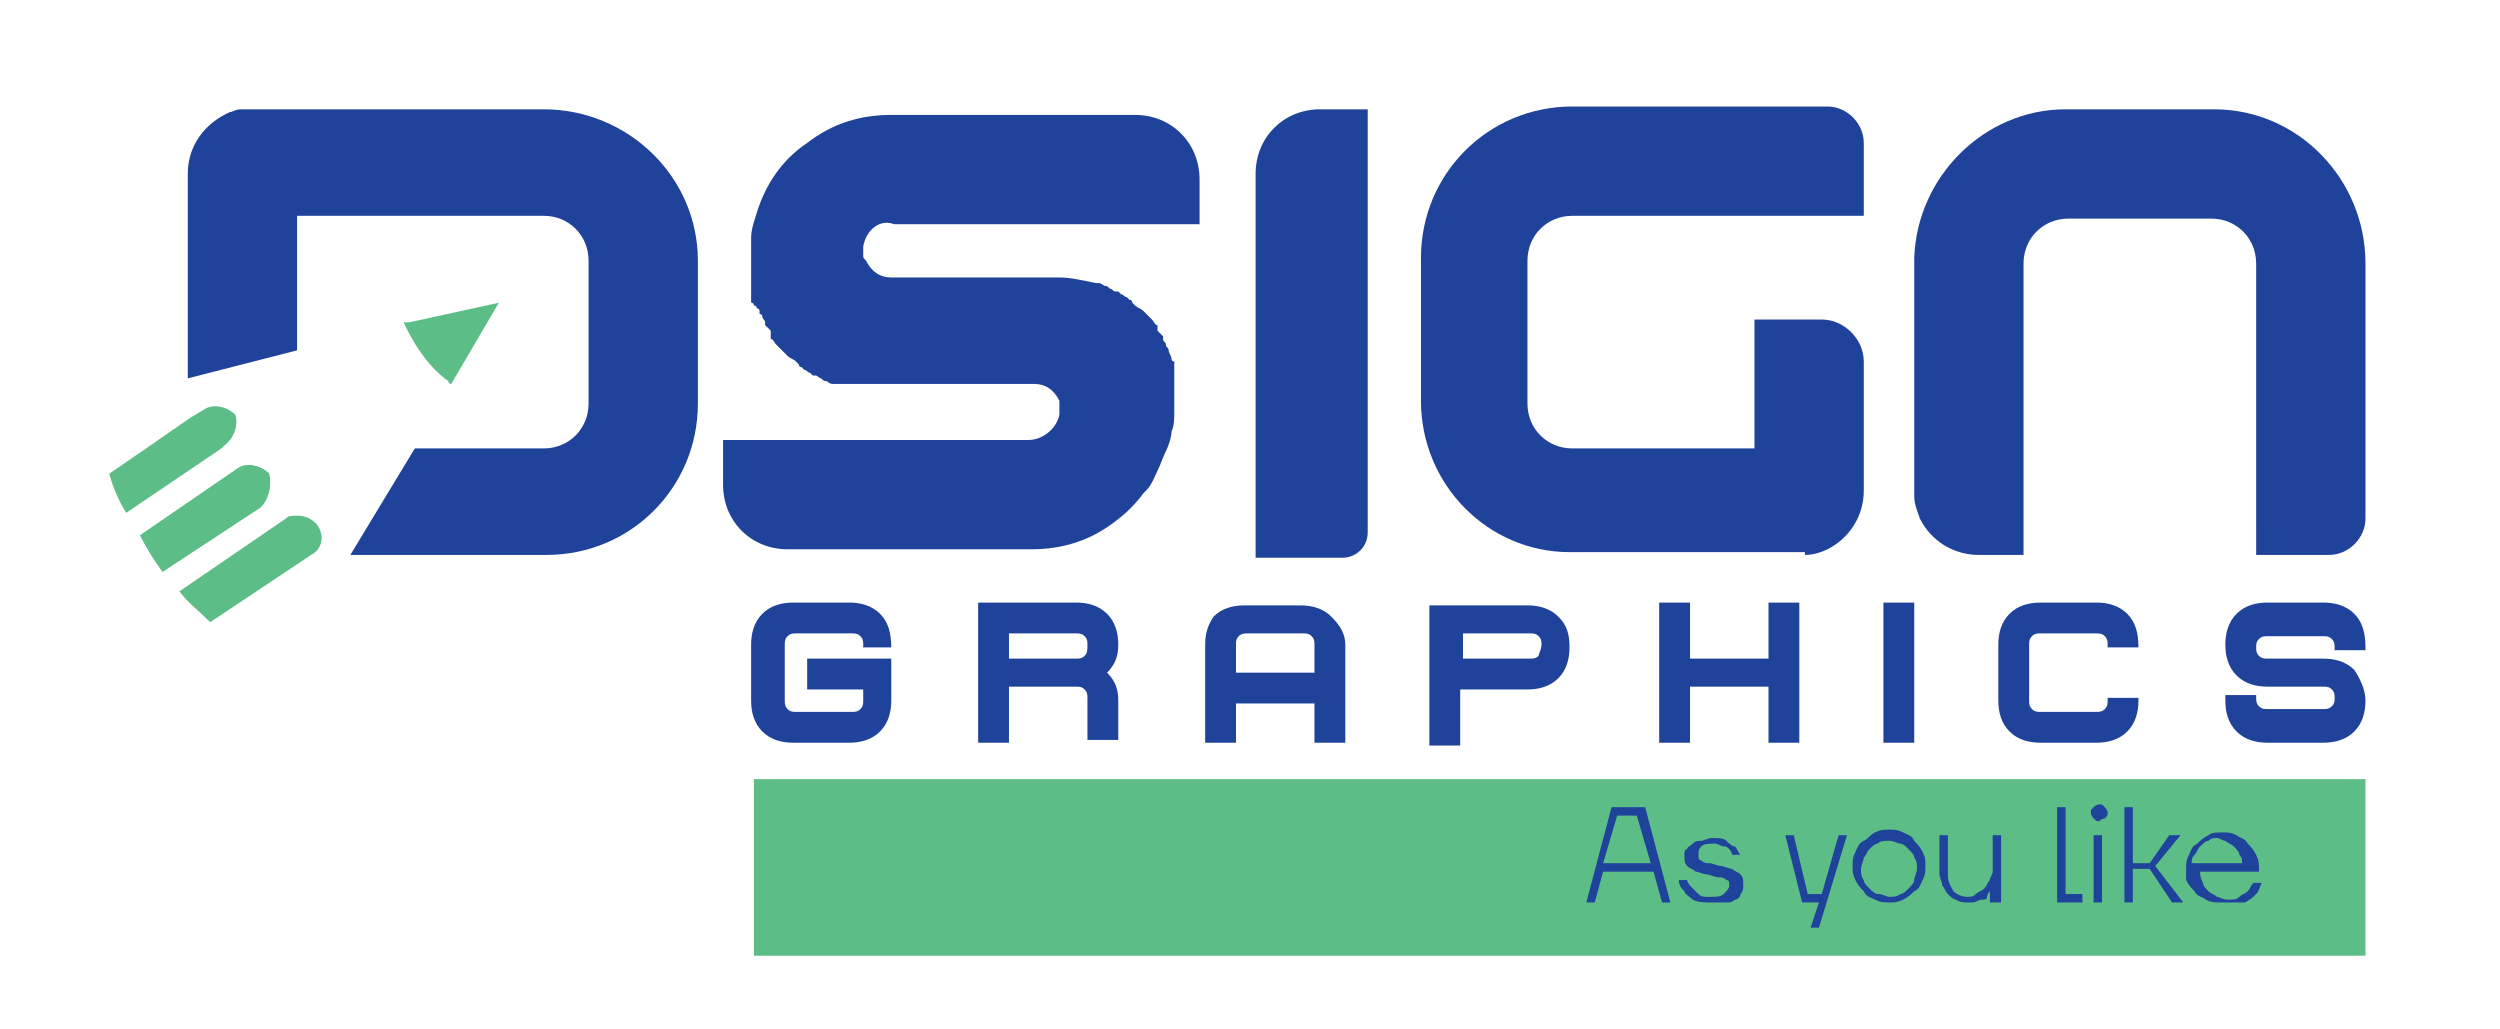 <?xml version="1.0" encoding="utf-8"?>
<!-- Generator: Adobe Illustrator 26.0.2, SVG Export Plug-In . SVG Version: 6.00 Build 0)  -->
<svg version="1.1" id="Layer_1" xmlns="http://www.w3.org/2000/svg" xmlns:xlink="http://www.w3.org/1999/xlink" x="0px" y="0px"
	 viewBox="0 0 89.2 36.7" style="enable-background:new 0 0 89.2 36.7;" xml:space="preserve">
<style type="text/css">
	.st0{clip-path:url(#SVGID_00000053535986660553750100000012481223082567693227_);fill:#5CBE86;}
	.st1{clip-path:url(#SVGID_00000053535986660553750100000012481223082567693227_);}
	.st2{clip-path:url(#SVGID_00000007419722998621631070000005686250722264268468_);fill:#1F429A;}
	.st3{clip-path:url(#SVGID_00000007419722998621631070000005686250722264268468_);fill:#5CBE86;}
</style>
<g>
	<g>
		<defs>
			<rect id="SVGID_1_" x="-0.3" y="0.1" width="89.9" height="37.7"/>
		</defs>
		<clipPath id="SVGID_00000181790228798221937680000001699350127570985613_">
			<use xlink:href="#SVGID_1_"  style="overflow:visible;"/>
		</clipPath>
		
			<rect x="26.9" y="27.8" style="clip-path:url(#SVGID_00000181790228798221937680000001699350127570985613_);fill:#5CBE86;" width="57.5" height="6.3"/>
		<g style="clip-path:url(#SVGID_00000181790228798221937680000001699350127570985613_);">
			<defs>
				<rect id="SVGID_00000176727454340896310410000016671016296339789979_" x="-0.3" y="0.1" width="89.9" height="37.7"/>
			</defs>
			<clipPath id="SVGID_00000176725477614636452680000014699194127596811428_">
				<use xlink:href="#SVGID_00000176727454340896310410000016671016296339789979_"  style="overflow:visible;"/>
			</clipPath>
			<path style="clip-path:url(#SVGID_00000176725477614636452680000014699194127596811428_);fill:#1F429A;" d="M31.8,23.1L31.8,23.1
				c0-0.5-0.1-0.9-0.4-1.2c-0.3-0.3-0.7-0.4-1.1-0.4h-2c-0.4,0-0.8,0.1-1.1,0.4c-0.3,0.3-0.4,0.7-0.4,1.1v2c0,0.4,0.1,0.8,0.4,1.1
				c0.3,0.3,0.7,0.4,1.1,0.4h2c0.4,0,0.8-0.1,1.1-0.4c0.3-0.3,0.4-0.7,0.4-1.1v-1.5h-3v1.1h2V25c0,0.1,0,0.2-0.1,0.3
				c-0.1,0.1-0.2,0.1-0.3,0.1h-2c-0.1,0-0.2,0-0.3-0.1c-0.1-0.1-0.1-0.2-0.1-0.3v-2c0-0.1,0-0.2,0.1-0.3c0.1-0.1,0.2-0.1,0.3-0.1h2
				c0.1,0,0.2,0,0.3,0.1c0.1,0.1,0.1,0.2,0.1,0.3v0.1H31.8z M39.9,23c0-0.4-0.1-0.8-0.4-1.1c-0.3-0.3-0.7-0.4-1.1-0.4h-3.5v5H36v-2
				h2.4c0.1,0,0.2,0,0.3,0.1c0.1,0.1,0.1,0.2,0.1,0.3v1.5h1.1V25c0-0.4-0.1-0.7-0.4-1C39.8,23.7,39.9,23.4,39.9,23 M38.7,23.4
				c-0.1,0.1-0.2,0.1-0.3,0.1H36v-0.9h2.4c0.1,0,0.2,0,0.3,0.1c0.1,0.1,0.1,0.2,0.1,0.3C38.8,23.2,38.8,23.3,38.7,23.4 M47.5,22
				c-0.3-0.3-0.7-0.4-1.1-0.4h-2c-0.4,0-0.8,0.1-1.1,0.4C43.1,22.3,43,22.6,43,23v3.5h1.1v-1.4h2.8v1.4H48V23
				C48,22.6,47.8,22.3,47.5,22 M46.9,24h-2.8v-1c0-0.1,0-0.2,0.1-0.3c0.1-0.1,0.2-0.1,0.3-0.1h2c0.1,0,0.2,0,0.3,0.1
				c0.1,0.1,0.1,0.2,0.1,0.3V24z M55.6,22c-0.3-0.3-0.7-0.4-1.1-0.4h-3.5v5h1.1v-2h2.4c0.4,0,0.8-0.1,1.1-0.4
				c0.3-0.3,0.4-0.7,0.4-1.1C56,22.6,55.9,22.3,55.6,22 M54.9,23.4c-0.1,0.1-0.2,0.1-0.3,0.1h-2.4v-0.9h2.4c0.1,0,0.2,0,0.3,0.1
				c0.1,0.1,0.1,0.2,0.1,0.3C55,23.2,54.9,23.3,54.9,23.4 M63.1,21.5v2h-2.8v-2h-1.1v5h1.1v-2h2.8v2h1.1v-5H63.1z M67.2,26.5h1.1v-5
				h-1.1V26.5z M76.3,23.1L76.3,23.1c0-0.5-0.1-0.9-0.4-1.2c-0.3-0.3-0.7-0.4-1.1-0.4h-2c-0.4,0-0.8,0.1-1.1,0.4
				c-0.3,0.3-0.4,0.7-0.4,1.1v2c0,0.4,0.1,0.8,0.4,1.1c0.3,0.3,0.7,0.4,1.1,0.4h2c0.4,0,0.8-0.1,1.1-0.4c0.3-0.3,0.4-0.7,0.4-1.1
				v-0.1h-1.1V25c0,0.1,0,0.2-0.1,0.3c-0.1,0.1-0.2,0.1-0.3,0.1h-2c-0.1,0-0.2,0-0.3-0.1c-0.1-0.1-0.1-0.2-0.1-0.3v-2
				c0-0.1,0-0.2,0.1-0.3c0.1-0.1,0.2-0.1,0.3-0.1h2c0.1,0,0.2,0,0.3,0.1c0.1,0.1,0.1,0.2,0.1,0.3v0.1H76.3z M84.4,23.1L84.4,23.1
				c0-0.5-0.1-0.9-0.4-1.2c-0.3-0.3-0.7-0.4-1.1-0.4h-2c-0.4,0-0.8,0.1-1.1,0.4c-0.3,0.3-0.4,0.7-0.4,1.1c0,0.4,0.1,0.8,0.4,1.1
				c0.3,0.3,0.7,0.4,1.1,0.4h2c0.1,0,0.2,0,0.3,0.1c0.1,0.1,0.1,0.2,0.1,0.3c0,0.1,0,0.2-0.1,0.3c-0.1,0.1-0.2,0.1-0.3,0.1h-2
				c-0.1,0-0.2,0-0.3-0.1c-0.1-0.1-0.1-0.2-0.1-0.3v-0.1h-1.1V25c0,0.4,0.1,0.8,0.4,1.1c0.3,0.3,0.7,0.4,1.1,0.4h2
				c0.4,0,0.8-0.1,1.1-0.4c0.3-0.3,0.4-0.7,0.4-1.1c0-0.4-0.2-0.8-0.4-1.1c-0.3-0.3-0.7-0.4-1.1-0.4h-2c-0.1,0-0.2,0-0.3-0.1
				c-0.1-0.1-0.1-0.2-0.1-0.3c0-0.1,0-0.2,0.1-0.3c0.1-0.1,0.2-0.1,0.3-0.1h2c0.1,0,0.2,0,0.3,0.1c0.1,0.1,0.1,0.2,0.1,0.3v0.1H84.4
				z"/>
			<path style="clip-path:url(#SVGID_00000176725477614636452680000014699194127596811428_);fill:#5CBE86;" d="M9.3,18.1l-3.5,2.3
				C5.5,20,5.2,19.5,5,19.1l3.5-2.4c0.3-0.2,0.8-0.1,1.1,0.2C9.7,17.3,9.6,17.8,9.3,18.1"/>
			<polygon style="clip-path:url(#SVGID_00000176725477614636452680000014699194127596811428_);fill:#5CBE86;" points="14.6,11.5 
				14.6,11.5 14.4,11.6 14.6,11.5 			"/>
			<path style="clip-path:url(#SVGID_00000176725477614636452680000014699194127596811428_);fill:#5CBE86;" d="M17.8,10.8l-1.7,2.9
				c0,0-0.1,0-0.1-0.1v0c-0.3-0.2-1-0.8-1.6-2.1l0,0l0.2,0v0L17.8,10.8z"/>
			<path style="clip-path:url(#SVGID_00000176725477614636452680000014699194127596811428_);fill:#5CBE86;" d="M8,15.9L7.9,16
				l-3.4,2.3c0,0,0,0,0,0c-0.3-0.5-0.5-1-0.6-1.4l1.6-1.1l1.3-0.9l0.5-0.3c0.3-0.2,0.8-0.1,1.1,0.2C8.5,15.1,8.4,15.6,8,15.9"/>
			<path style="clip-path:url(#SVGID_00000176725477614636452680000014699194127596811428_);fill:#5CBE86;" d="M9.3,18.1l-3.5,2.3
				C5.5,20,5.2,19.5,5,19.1l3.5-2.4c0.3-0.2,0.8-0.1,1.1,0.2C9.7,17.3,9.6,17.8,9.3,18.1"/>
			<path style="clip-path:url(#SVGID_00000176725477614636452680000014699194127596811428_);fill:#5CBE86;" d="M11.1,19.8L11.1,19.8
				l-3.6,2.4c-0.4-0.4-0.8-0.7-1.1-1.1l3.8-2.6c0.1-0.1,0.2-0.1,0.4-0.1c0.3,0,0.5,0.1,0.7,0.3C11.6,19.1,11.5,19.6,11.1,19.8"/>
			<path style="clip-path:url(#SVGID_00000176725477614636452680000014699194127596811428_);fill:#1F429A;" d="M48.8,3.9V19
				c0,0.5-0.4,0.9-0.9,0.9h-3.1V6.2c0-1.3,1-2.3,2.3-2.3H48.8z"/>
			<path style="clip-path:url(#SVGID_00000176725477614636452680000014699194127596811428_);fill:#1F429A;" d="M30.8,8.8
				c0,0.1,0,0.2,0,0.3c0,0.1,0,0.1,0.1,0.2c0.2,0.4,0.5,0.6,0.9,0.6h6c0.4,0,0.8,0.1,1.3,0.2c0,0,0,0,0,0l0,0l0,0l0,0
				c0,0,0.1,0,0.1,0l0,0c0.1,0,0.2,0.1,0.2,0.1l0,0c0.1,0,0.1,0,0.2,0.1l0,0c0.1,0,0.1,0.1,0.2,0.1l0,0l0.1,0l0,0l0.1,0.1l0,0
				c0.1,0,0.1,0.1,0.2,0.1l0,0l0.1,0.1c0.1,0,0.1,0.1,0.1,0.1l0,0c0,0,0.1,0.1,0.1,0.1l0,0c0.1,0.1,0.2,0.1,0.3,0.2l0,0l0.1,0.1
				l0.1,0.1l0,0l0,0l0,0l0,0l0,0l0.1,0.1l0,0c0.1,0.1,0.1,0.2,0.2,0.2l0,0l0,0.1l0,0l0,0l0,0.1l0,0l0,0l0.1,0.1l0,0l0.1,0.1l0,0
				l0,0.1l0,0c0,0.1,0.1,0.1,0.1,0.2c0,0.1,0.1,0.1,0.1,0.2l0,0c0,0.1,0.1,0.2,0.1,0.3c0,0,0,0,0,0l0,0h0c0,0,0,0.1,0.1,0.1
				c0,0,0,0.1,0,0.1l0,0.1l0,0c0,0,0,0.1,0,0.1c0,0,0,0,0,0c0,0.1,0,0.1,0,0.2c0,0.1,0,0.1,0,0.2c0,0.1,0,0.1,0,0.2
				c0,0.1,0,0.1,0,0.2c0,0.1,0,0.2,0,0.4c0,0,0,0.1,0,0.1c0,0.1,0,0.2,0,0.2c0,0.2,0,0.5-0.1,0.7c0,0.2-0.1,0.5-0.2,0.7
				c-0.1,0.2-0.2,0.5-0.3,0.7c-0.1,0.2-0.2,0.5-0.4,0.7c0,0-0.1,0.1-0.1,0.1c-0.3,0.4-0.6,0.7-1,1c-0.9,0.7-1.9,1-3,1h-8.7
				c-1.3,0-2.3-1-2.3-2.3v-1.6h10.9c0.5,0,1-0.4,1.1-0.9c0,0,0,0,0-0.1c0,0,0,0,0,0c0-0.1,0-0.1,0-0.2c0-0.1,0-0.1,0-0.2
				c0,0,0,0,0,0c0,0,0,0,0,0c-0.2-0.4-0.5-0.6-0.9-0.6h-6l-0.1,0h0l0,0l0,0c-0.1,0-0.1,0-0.1,0l0,0l0,0l0,0l0,0l0,0
				c-0.1,0-0.1,0-0.2,0l0,0l-0.1,0l0,0c0,0-0.1,0-0.2,0l-0.1,0c0,0-0.1,0-0.1,0l0,0c-0.1,0-0.1,0-0.2,0h0c0,0,0,0,0,0l0,0l0,0l0,0
				c0,0-0.1,0-0.1,0l0,0c-0.1,0-0.2-0.1-0.2-0.1l0,0c-0.1,0-0.1,0-0.2-0.1l0,0c-0.1,0-0.1-0.1-0.2-0.1l0,0l-0.1,0l0,0l-0.1-0.1l0,0
				c-0.1,0-0.1-0.1-0.2-0.1l0,0l-0.1-0.1c-0.1,0-0.1-0.1-0.1-0.1l0,0c0,0-0.1-0.1-0.1-0.1l0,0c-0.1-0.1-0.2-0.1-0.3-0.2l0,0
				l-0.1-0.1l-0.1-0.1l0,0l0,0l-0.1-0.1l0,0l-0.1-0.1l0,0c-0.1-0.1-0.1-0.2-0.2-0.2l0-0.1l0-0.1l0,0l0,0l0-0.1l0,0l0,0l-0.1-0.1l0,0
				l-0.1-0.1l0,0l0-0.1l0,0c0-0.1-0.1-0.1-0.1-0.2c0,0,0-0.1-0.1-0.1c0,0,0,0,0,0c0,0,0-0.1,0-0.1l0,0c0,0,0-0.1-0.1-0.1
				c0,0,0-0.1-0.1-0.1l0,0l0,0c0,0,0-0.1-0.1-0.1l0-0.1l0,0l0,0l0-0.1l0,0c0,0,0-0.1,0-0.1c0,0,0,0,0,0c0-0.1,0-0.1,0-0.2
				c0-0.1,0-0.1,0-0.2c0-0.1,0-0.1,0-0.2c0-0.1,0-0.1,0-0.2c0-0.1,0-0.2,0-0.4c0,0,0-0.1,0-0.1c0-0.1,0-0.2,0-0.2c0-0.2,0-0.4,0-0.5
				c0-0.3,0.1-0.6,0.2-0.9c0.3-1,0.9-1.9,1.8-2.5c0.9-0.7,1.9-1,3-1h8.7c1.3,0,2.3,1,2.3,2.3v1.6H31.9C31.4,7.8,30.9,8.2,30.8,8.8"
				/>
			<path style="clip-path:url(#SVGID_00000176725477614636452680000014699194127596811428_);fill:#1F429A;" d="M24.9,9.3v5.1
				c0,3-2.4,5.4-5.4,5.4h-7l2.3-3.8h4.6c0.9,0,1.6-0.7,1.6-1.6V9.3c0-0.9-0.7-1.6-1.6-1.6h-8.8v4.8l-3.9,1V6.2c0-1,0.6-1.8,1.5-2.2
				C8.3,4,8.4,3.9,8.6,3.9h10.8C22.4,3.9,24.9,6.3,24.9,9.3"/>
			<path style="clip-path:url(#SVGID_00000176725477614636452680000014699194127596811428_);fill:#1F429A;" d="M64.4,19.8
				c0.3,0,0.6-0.1,0.8-0.2c0.8-0.4,1.3-1.2,1.3-2.1v-4.6c0-0.8-0.7-1.5-1.5-1.5l-2.4,0V16h-6.5c-0.9,0-1.6-0.7-1.6-1.6V9.3
				c0-0.9,0.7-1.6,1.6-1.6h10.4V5.1c0-0.7-0.6-1.3-1.3-1.3h-9.1c-3,0-5.4,2.4-5.4,5.4v5.1c0,3,2.4,5.4,5.3,5.4H64.4z"/>
			<path style="clip-path:url(#SVGID_00000176725477614636452680000014699194127596811428_);fill:#1F429A;" d="M84.4,9.4v9.1
				c0,0.7-0.6,1.3-1.3,1.3h-2.6V9.4c0-0.9-0.7-1.6-1.6-1.6h-5.1c-0.9,0-1.6,0.7-1.6,1.6v4.6h0v5.8h-1.6c-0.9,0-1.7-0.5-2.1-1.3
				c-0.1-0.3-0.2-0.5-0.2-0.8V9.2c0.1-2.9,2.5-5.3,5.4-5.3H79C82,3.9,84.4,6.4,84.4,9.4"/>
			<path style="clip-path:url(#SVGID_00000176725477614636452680000014699194127596811428_);fill:#1F429A;" d="M57.5,28.8h1.2
				l0.9,3.4h-0.3L59,31.1h-1.8l-0.3,1.1h-0.3L57.5,28.8z M58.9,30.8l-0.5-1.7h-0.7l-0.5,1.7H58.9z"/>
			<path style="clip-path:url(#SVGID_00000176725477614636452680000014699194127596811428_);fill:#1F429A;" d="M61,32.2
				c-0.2,0-0.4,0-0.6-0.1c-0.1-0.1-0.3-0.2-0.3-0.3c-0.1-0.1-0.2-0.2-0.2-0.4h0.3c0,0.1,0.1,0.2,0.2,0.3c0.1,0.1,0.1,0.1,0.2,0.2
				c0.1,0.1,0.2,0.1,0.4,0.1c0.2,0,0.4,0,0.5-0.1c0.1-0.1,0.2-0.2,0.2-0.3c0-0.1,0-0.2-0.1-0.2c-0.1-0.1-0.2-0.1-0.3-0.1
				c-0.1,0-0.3-0.1-0.4-0.1c-0.1,0-0.3-0.1-0.4-0.1c-0.1-0.1-0.2-0.1-0.3-0.2c-0.1-0.1-0.1-0.2-0.1-0.4c0-0.1,0-0.2,0.1-0.2
				c0-0.1,0.1-0.1,0.2-0.2c0.1-0.1,0.2-0.1,0.3-0.1c0.1,0,0.2-0.1,0.4-0.1c0.2,0,0.4,0,0.5,0.1c0.1,0.1,0.2,0.2,0.3,0.2
				c0.1,0.1,0.1,0.2,0.2,0.3h-0.3c0-0.1-0.1-0.2-0.1-0.2c-0.1-0.1-0.1-0.1-0.2-0.1c-0.1,0-0.2-0.1-0.3-0.1c-0.2,0-0.4,0-0.5,0.1
				c-0.1,0.1-0.1,0.2-0.1,0.3c0,0.1,0,0.2,0.1,0.2c0.1,0.1,0.2,0.1,0.3,0.1c0.1,0,0.3,0.1,0.4,0.1c0.1,0,0.3,0.1,0.4,0.1
				c0.1,0.1,0.2,0.1,0.3,0.2c0.1,0.1,0.1,0.2,0.1,0.4c0,0.1,0,0.2-0.1,0.3c0,0.1-0.1,0.2-0.2,0.2c-0.1,0.1-0.2,0.1-0.3,0.1
				C61.3,32.2,61.2,32.2,61,32.2"/>
			<polygon style="clip-path:url(#SVGID_00000176725477614636452680000014699194127596811428_);fill:#1F429A;" points="64.9,32.2 
				64.3,32.2 63.7,29.8 64,29.8 64.5,31.9 65,31.9 65.6,29.8 65.9,29.8 64.9,33.1 64.6,33.1 			"/>
			<path style="clip-path:url(#SVGID_00000176725477614636452680000014699194127596811428_);fill:#1F429A;" d="M67.4,32.2
				c-0.2,0-0.3,0-0.5-0.1c-0.2-0.1-0.3-0.1-0.4-0.3c-0.1-0.1-0.2-0.2-0.3-0.4c-0.1-0.2-0.1-0.3-0.1-0.5c0-0.2,0-0.3,0.1-0.5
				c0.1-0.2,0.1-0.3,0.3-0.4s0.2-0.2,0.4-0.3c0.2-0.1,0.3-0.1,0.5-0.1c0.2,0,0.3,0,0.5,0.1c0.2,0.1,0.3,0.1,0.4,0.3
				c0.1,0.1,0.2,0.2,0.3,0.4c0.1,0.2,0.1,0.3,0.1,0.5c0,0.2,0,0.3-0.1,0.5c-0.1,0.2-0.1,0.3-0.3,0.4c-0.1,0.1-0.2,0.2-0.4,0.3
				C67.7,32.2,67.6,32.2,67.4,32.2 M67.4,32c0.1,0,0.3,0,0.4-0.1c0.1,0,0.2-0.1,0.3-0.2c0.1-0.1,0.2-0.2,0.2-0.3
				c0-0.1,0.1-0.3,0.1-0.4c0-0.1,0-0.3-0.1-0.4c0-0.1-0.1-0.2-0.2-0.3c-0.1-0.1-0.2-0.2-0.3-0.2c-0.1,0-0.2-0.1-0.4-0.1
				s-0.3,0-0.4,0.1c-0.1,0-0.2,0.1-0.3,0.2c-0.1,0.1-0.1,0.2-0.2,0.3c0,0.1-0.1,0.3-0.1,0.4c0,0.1,0,0.3,0.1,0.4
				c0,0.1,0.1,0.2,0.2,0.3c0.1,0.1,0.2,0.2,0.3,0.2C67.2,31.9,67.3,32,67.4,32"/>
			<path style="clip-path:url(#SVGID_00000176725477614636452680000014699194127596811428_);fill:#1F429A;" d="M70.2,32.2
				c-0.1,0-0.3,0-0.4-0.1c-0.1,0-0.2-0.1-0.3-0.2c-0.1-0.1-0.1-0.2-0.2-0.3c0-0.1-0.1-0.3-0.1-0.4v-1.4h0.3v1.4
				c0,0.3,0.1,0.4,0.2,0.6c0.1,0.1,0.3,0.2,0.5,0.2c0.1,0,0.2,0,0.3-0.1s0.2-0.1,0.3-0.2c0.1-0.1,0.1-0.2,0.2-0.3
				c0-0.1,0.1-0.2,0.1-0.3v-1.3h0.3v2.4H71v-0.4h0c0,0-0.1,0.1-0.1,0.2c0,0.1-0.1,0.1-0.2,0.1c-0.1,0-0.2,0.1-0.3,0.1
				C70.4,32.2,70.3,32.2,70.2,32.2"/>
			<polygon style="clip-path:url(#SVGID_00000176725477614636452680000014699194127596811428_);fill:#1F429A;" points="73.4,28.8 
				73.7,28.8 73.7,31.9 74.3,31.9 74.3,32.2 73.4,32.2 			"/>
			<path style="clip-path:url(#SVGID_00000176725477614636452680000014699194127596811428_);fill:#1F429A;" d="M74.9,29.3
				c-0.1,0-0.1,0-0.2-0.1c0,0-0.1-0.1-0.1-0.2s0-0.1,0.1-0.2c0,0,0.1-0.1,0.2-0.1s0.1,0,0.2,0.1c0,0,0.1,0.1,0.1,0.2s0,0.1-0.1,0.2
				C75,29.2,74.9,29.3,74.9,29.3 M74.7,29.8H75v2.4h-0.3V29.8z"/>
			<polygon style="clip-path:url(#SVGID_00000176725477614636452680000014699194127596811428_);fill:#1F429A;" points="75.8,28.8 
				76.1,28.8 76.1,30.8 76.7,30.8 77.4,29.8 77.8,29.8 76.9,30.9 77.9,32.2 77.5,32.2 76.7,31 76.1,31 76.1,32.2 75.8,32.2 			"/>
			<path style="clip-path:url(#SVGID_00000176725477614636452680000014699194127596811428_);fill:#1F429A;" d="M79.2,32.2
				c-0.2,0-0.3,0-0.5-0.1c-0.1-0.1-0.3-0.1-0.4-0.3c-0.1-0.1-0.2-0.2-0.3-0.4C78,31.3,78,31.2,78,31c0-0.2,0-0.3,0.1-0.5
				c0.1-0.2,0.1-0.3,0.3-0.4c0.1-0.1,0.2-0.2,0.4-0.3c0.1-0.1,0.3-0.1,0.5-0.1c0.2,0,0.3,0,0.5,0.1c0.1,0.1,0.3,0.1,0.4,0.3
				c0.1,0.1,0.2,0.2,0.3,0.4c0.1,0.2,0.1,0.3,0.1,0.5v0.1h-2.1c0,0.1,0,0.2,0.1,0.4c0,0.1,0.1,0.2,0.2,0.3c0.1,0.1,0.2,0.1,0.3,0.2
				c0.1,0,0.2,0.1,0.4,0.1c0.2,0,0.3,0,0.4-0.1c0.1-0.1,0.2-0.1,0.3-0.2c0.1-0.1,0.1-0.2,0.2-0.3h0.3c-0.1,0.2-0.1,0.3-0.2,0.4
				c-0.1,0.1-0.2,0.2-0.4,0.3C79.6,32.2,79.4,32.2,79.2,32.2 M80,30.8c0-0.1,0-0.2-0.1-0.3c0-0.1-0.1-0.2-0.2-0.3
				c-0.1-0.1-0.2-0.1-0.3-0.2c-0.1,0-0.2-0.1-0.3-0.1c-0.1,0-0.2,0-0.3,0.1c-0.1,0-0.2,0.1-0.3,0.2c-0.1,0.1-0.1,0.2-0.2,0.3
				c-0.1,0.1-0.1,0.2-0.1,0.3H80z"/>
		</g>
	</g>
</g>
</svg>
